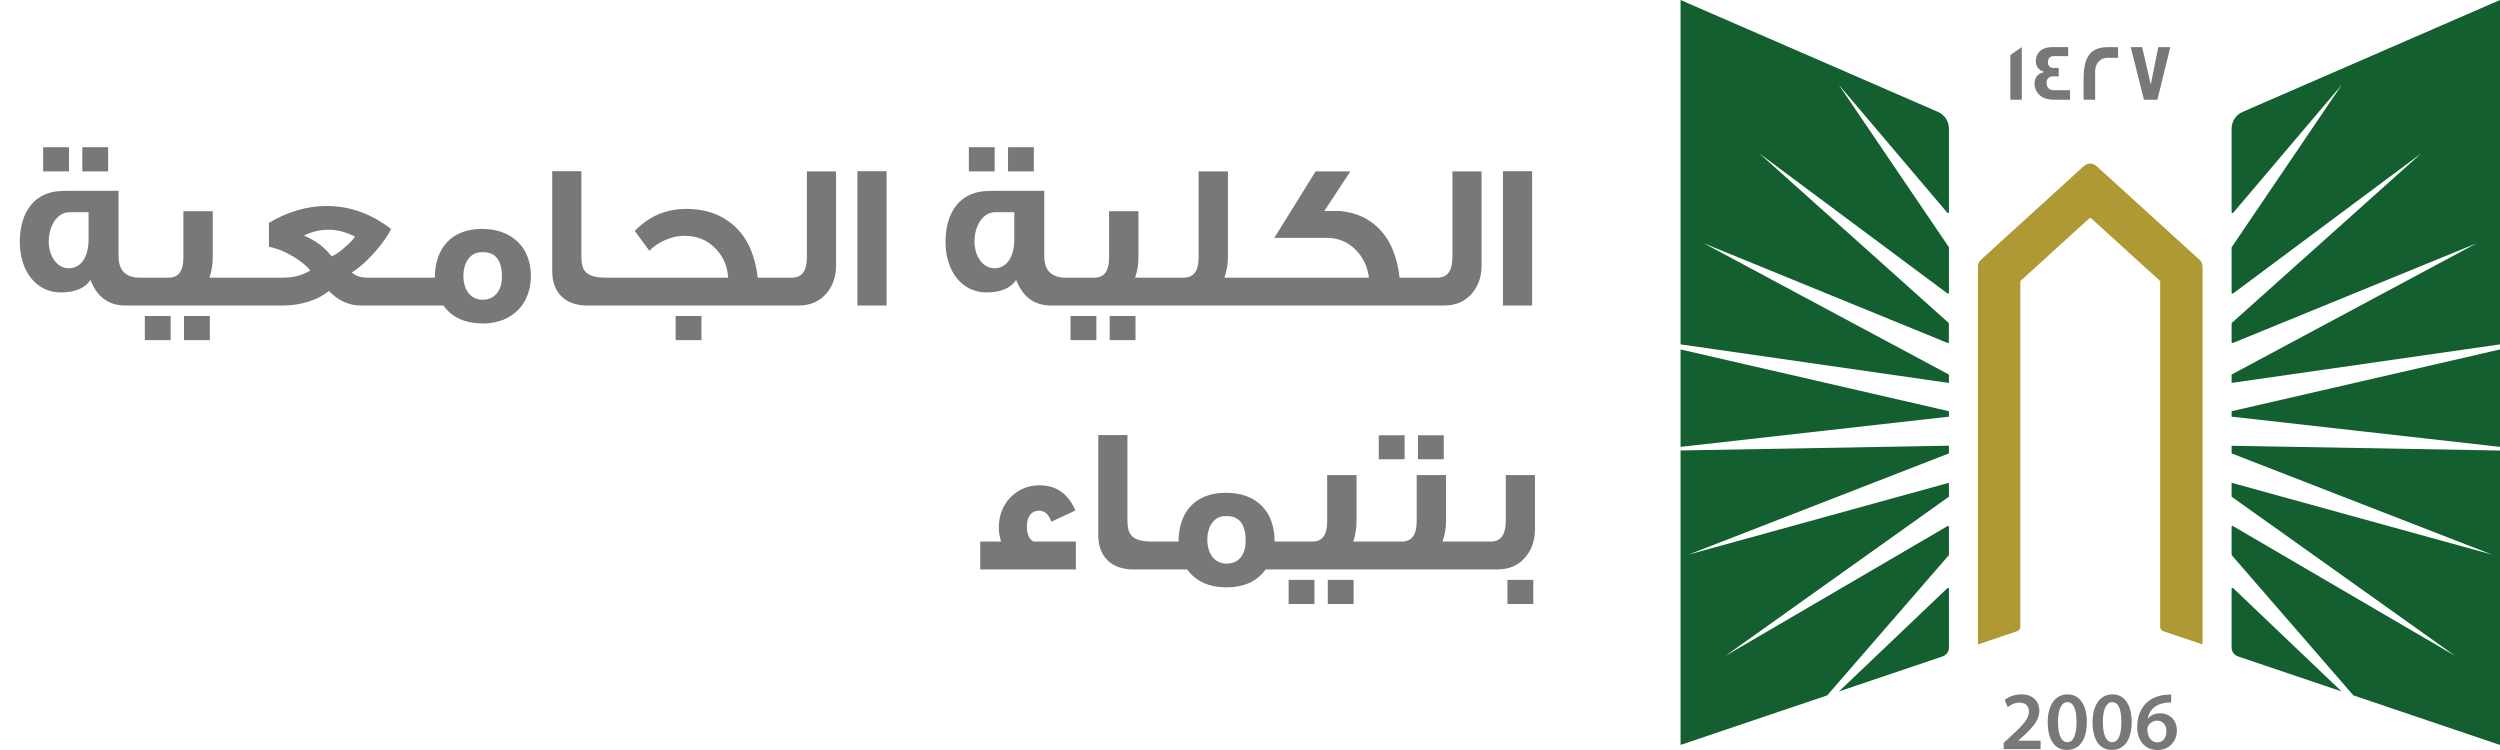 <svg width="180" height="54" viewBox="0 0 180 54" fill="none" xmlns="http://www.w3.org/2000/svg">
<path d="M7.786 12.34H5.926V10.6H7.786V12.34ZM4.966 12.34H3.106V10.6H4.966V12.34ZM11.146 22H9.031C7.831 22 6.991 21.385 6.511 20.155C6.136 20.74 5.416 21.055 4.381 21.055C2.581 21.055 1.426 19.495 1.426 17.425C1.426 15.19 2.551 13.75 4.531 13.75C4.531 13.735 5.866 13.735 8.536 13.735V18.46C8.536 19.45 9.046 19.99 10.066 19.99H11.146V22ZM6.376 17.26V15.28H4.996C4.141 15.28 3.511 16.225 3.511 17.395C3.511 18.445 4.111 19.315 4.951 19.315C5.836 19.315 6.376 18.49 6.376 17.26ZM17.523 22H10.773V19.99H12.153C12.858 19.99 13.203 19.51 13.203 18.55V15.205H15.318V18.475C15.318 19.03 15.243 19.525 15.078 19.99H17.523V22ZM15.108 24.49H13.248V22.75H15.108V24.49ZM12.288 24.49H10.428V22.75H12.288V24.49ZM29.877 22H26.007C25.137 22 24.357 21.655 23.682 20.95C23.322 21.25 22.857 21.505 22.272 21.7C21.642 21.895 21.027 22 20.412 22H17.112V19.99H20.382C21.117 19.99 21.777 19.825 22.332 19.48C22.107 19.165 21.717 18.85 21.192 18.52C20.562 18.13 19.947 17.875 19.362 17.77V16.045C20.727 15.235 22.122 14.83 23.517 14.83C25.182 14.83 26.727 15.385 28.152 16.48C27.987 16.885 27.612 17.425 27.057 18.07C26.442 18.775 25.872 19.285 25.332 19.615C25.602 19.87 25.977 19.99 26.457 19.99H29.877V22ZM25.557 17.035C24.912 16.705 24.282 16.54 23.667 16.54C23.067 16.54 22.467 16.675 21.882 16.96C22.332 17.155 22.692 17.365 22.962 17.56C23.232 17.755 23.547 18.055 23.892 18.46C24.192 18.325 24.522 18.085 24.867 17.77C25.182 17.5 25.422 17.26 25.557 17.035ZM38.225 19.87C38.225 21.88 36.875 23.29 34.775 23.29C33.5 23.29 32.54 22.855 31.925 22H29.225V19.99H31.31C31.31 17.845 32.54 16.48 34.7 16.48C36.86 16.48 38.225 17.815 38.225 19.87ZM36.14 19.945C36.14 18.76 35.69 18.16 34.805 18.16H34.655C33.89 18.16 33.365 18.865 33.365 19.855C33.365 20.875 33.875 21.58 34.775 21.58C35.6 21.58 36.14 20.92 36.14 19.945ZM44.275 22H42.295C40.69 22 39.76 21.07 39.76 19.525V12.325H41.86V18.43C41.86 19.45 42.115 19.99 43.66 19.99H44.275V22ZM56.445 22H43.905V19.99H52.425C52.38 19.195 52.095 18.52 51.57 17.95C50.985 17.305 50.205 16.975 49.26 16.975C48.36 16.975 47.34 17.44 46.755 18.055C46.545 17.77 46.2 17.305 45.705 16.63C46.725 15.565 47.955 15.04 49.41 15.04C50.295 15.04 51.075 15.205 51.75 15.52C53.355 16.285 54.3 17.77 54.555 19.99H56.445V22ZM50.505 24.49H48.645V22.75H50.505V24.49ZM60.196 19.105C60.196 19.9 59.971 20.56 59.536 21.085C59.041 21.7 58.351 22 57.466 22H55.486V19.99H57.031C57.736 19.99 58.096 19.495 58.096 18.52V12.34H60.196V19.105ZM63.833 22H61.733V12.325H63.833V22ZM74.437 12.34H72.577V10.6H74.437V12.34ZM71.617 12.34H69.757V10.6H71.617V12.34ZM77.797 22H75.682C74.482 22 73.642 21.385 73.162 20.155C72.787 20.74 72.067 21.055 71.032 21.055C69.232 21.055 68.077 19.495 68.077 17.425C68.077 15.19 69.202 13.75 71.182 13.75C71.182 13.735 72.517 13.735 75.187 13.735V18.46C75.187 19.45 75.697 19.99 76.717 19.99H77.797V22ZM73.027 17.26V15.28H71.647C70.792 15.28 70.162 16.225 70.162 17.395C70.162 18.445 70.762 19.315 71.602 19.315C72.487 19.315 73.027 18.49 73.027 17.26ZM84.173 22H77.423V19.99H78.803C79.508 19.99 79.853 19.51 79.853 18.55V15.205H81.968V18.475C81.968 19.03 81.893 19.525 81.728 19.99H84.173V22ZM81.758 24.49H79.898V22.75H81.758V24.49ZM78.938 24.49H77.078V22.75H78.938V24.49ZM90.618 22H83.808V19.99H85.233C85.938 19.99 86.298 19.51 86.298 18.55V12.34H88.413V18.475C88.413 19.03 88.323 19.525 88.158 19.99H90.618V22ZM102.688 22H90.313V19.99H98.563C98.458 19.18 98.128 18.505 97.603 17.98C97.033 17.41 96.343 17.125 95.533 17.125H91.753L94.723 12.34H97.228L95.353 15.19H96.478C97.213 15.265 97.873 15.46 98.428 15.79C99.763 16.585 100.543 17.98 100.768 19.99H102.688V22ZM106.675 19.105C106.675 19.9 106.45 20.56 106.015 21.085C105.52 21.7 104.83 22 103.945 22H101.965V19.99H103.51C104.215 19.99 104.575 19.495 104.575 18.52V12.34H106.675V19.105ZM110.312 22H108.212V12.325H110.312V22Z" fill="#777978"/>
<path d="M77.463 41H70.578V38.99H72.078C71.972 38.645 71.912 38.315 71.912 37.985C71.912 36.215 73.203 34.94 74.838 34.94C76.052 34.94 76.907 35.54 77.433 36.755L75.692 37.565C75.513 37.04 75.228 36.77 74.823 36.77C74.222 36.77 73.938 37.25 73.938 37.895C73.938 38.45 74.088 38.81 74.403 38.99H77.463V41ZM83.591 41H81.611C80.006 41 79.076 40.07 79.076 38.525V31.325H81.176V37.43C81.176 38.45 81.431 38.99 82.976 38.99H83.591V41ZM93.527 41H91.127C90.512 41.855 89.567 42.29 88.322 42.29C87.047 42.29 86.102 41.855 85.472 41H83.177V38.99H84.857C84.857 36.83 86.087 35.48 88.262 35.48C90.452 35.48 91.772 36.785 91.772 38.99H93.527V41ZM89.687 38.945C89.687 37.76 89.237 37.16 88.352 37.16H88.202C87.437 37.16 86.927 37.88 86.927 38.855C86.927 39.86 87.437 40.58 88.322 40.58C89.177 40.58 89.687 39.95 89.687 38.945ZM99.876 41H93.126V38.99H94.506C95.211 38.99 95.556 38.51 95.556 37.55V34.205H97.671V37.475C97.671 38.03 97.596 38.525 97.431 38.99H99.876V41ZM97.461 43.49H95.601V41.75H97.461V43.49ZM94.641 43.49H92.781V41.75H94.641V43.49ZM103.951 33.065H102.091V31.34H103.951V33.065ZM101.131 33.065H99.271V31.34H101.131V33.065ZM106.321 41H99.556V38.99H100.936C101.641 38.99 102.001 38.51 102.001 37.55V34.205H104.116V37.475C104.116 38.03 104.026 38.525 103.861 38.99H106.321V41ZM110.516 38.105C110.516 38.9 110.291 39.56 109.856 40.085C109.361 40.7 108.671 41 107.801 41H106.016V38.99H107.351C108.056 38.99 108.416 38.495 108.416 37.52V34.205H110.516V38.105ZM110.396 43.49H108.536V41.75H110.396V43.49Z" fill="#777978"/>
<path d="M140.323 32.645L121.577 39.93L140.323 34.761V35.73C140.323 35.751 140.311 35.771 140.295 35.783L124.213 47.234L140.222 37.879C140.266 37.855 140.323 37.882 140.323 37.935V39.938C140.323 39.938 140.32 39.97 140.308 39.982L131.561 50.066L121 53.634V32.433L140.323 32.09V32.645ZM140.21 42.348C140.251 42.307 140.323 42.335 140.323 42.395V46.635C140.323 46.916 140.14 47.166 139.872 47.259L132.41 49.78L140.21 42.348ZM140.323 29.608V29.999L121 32.175V25.16L140.323 29.608ZM139.535 8.057C140.011 8.266 140.323 8.737 140.323 9.256V15.277C140.323 15.337 140.247 15.365 140.206 15.317L132.382 6.09L140.312 17.787C140.313 17.79 140.323 17.812 140.323 17.823V21.077C140.323 21.129 140.262 21.161 140.218 21.129L126.66 11.037L140.3 23.245C140.302 23.248 140.319 23.274 140.319 23.293V24.633C140.319 24.681 140.271 24.709 140.227 24.693L122.676 17.518L140.323 26.97V27.573L121 24.794V0L139.535 8.057Z" fill="#135F30"/>
<path d="M158.586 19.186V46.402L155.756 45.444C155.622 45.4 155.532 45.275 155.532 45.135V20.293C155.532 20.256 155.516 20.22 155.487 20.196L150.587 15.739C150.539 15.695 150.457 15.695 150.408 15.739L145.508 20.196C145.48 20.22 145.464 20.256 145.464 20.293V45.135C145.464 45.275 145.374 45.4 145.24 45.444L142.41 46.402V19.186C142.41 19.001 142.487 18.828 142.625 18.704L150.047 11.95C150.299 11.721 150.689 11.721 150.941 11.95L158.366 18.704C158.505 18.828 158.582 19.001 158.582 19.186H158.586Z" fill="#AF9934"/>
<path d="M180.001 32.437V53.638L169.44 50.066L160.693 39.982C160.681 39.97 160.676 39.938 160.676 39.938V37.935C160.677 37.882 160.733 37.855 160.778 37.879L176.788 47.234L160.705 35.783C160.688 35.771 160.676 35.751 160.676 35.73V34.761L179.422 39.93L160.676 32.645V32.095L180.001 32.437ZM160.791 42.348L168.589 49.78L161.128 47.259C160.859 47.166 160.676 46.916 160.676 46.635V42.395C160.676 42.335 160.75 42.307 160.791 42.348ZM180.001 32.175L160.676 29.999V29.608L180.001 25.16V32.175ZM180.001 24.794L160.676 27.569V26.966L178.325 17.514L160.77 24.693C160.725 24.709 160.676 24.681 160.676 24.633V23.293C160.677 23.273 160.697 23.245 160.697 23.245L174.336 11.037L160.782 21.129C160.737 21.161 160.676 21.129 160.676 21.077V17.823C160.676 17.812 160.686 17.79 160.688 17.787L168.618 6.09L160.795 15.317C160.754 15.366 160.677 15.337 160.676 15.277V9.256C160.676 8.737 160.99 8.266 161.465 8.057L180.001 0V24.794Z" fill="#135F30"/>
<path d="M156.321 50.01V50.581C156.213 50.578 156.097 50.581 155.95 50.597C155.129 50.694 154.735 51.188 154.637 51.727H154.654C154.845 51.51 155.142 51.357 155.536 51.357C156.211 51.357 156.736 51.833 156.736 52.617C156.735 53.357 156.186 54.001 155.353 54.001C154.401 54 153.877 53.288 153.877 52.331C153.877 51.587 154.149 50.979 154.556 50.597C154.914 50.259 155.389 50.07 155.947 50.026C156.109 50.006 156.231 50.006 156.321 50.01ZM148.866 49.994C149.781 49.994 150.253 50.83 150.253 51.968C150.253 53.215 149.761 53.996 148.822 53.996C147.882 53.995 147.439 53.183 147.435 52.004C147.435 50.802 147.952 49.994 148.866 49.994ZM152.096 49.994C153.011 49.994 153.483 50.83 153.483 51.968C153.483 53.215 152.99 53.995 152.051 53.996C151.112 53.996 150.668 53.183 150.664 52.004C150.664 50.802 151.181 49.994 152.096 49.994ZM145.541 49.994C146.407 49.994 146.834 50.533 146.834 51.169C146.834 51.848 146.342 52.395 145.655 53.023L145.317 53.316V53.329H146.923V53.936H144.272L144.264 53.931V53.485L144.728 53.059C145.647 52.218 146.081 51.752 146.085 51.241C146.085 50.891 145.898 50.589 145.386 50.589C145.041 50.589 144.748 50.762 144.553 50.911L144.337 50.392C144.618 50.171 145.045 49.994 145.541 49.994ZM155.3 51.888C155.019 51.888 154.771 52.057 154.657 52.291C154.629 52.347 154.609 52.419 154.609 52.52C154.621 53.031 154.865 53.449 155.345 53.449C155.727 53.449 155.979 53.119 155.979 52.653L155.984 52.657C155.984 52.21 155.735 51.888 155.3 51.888ZM148.846 50.553C148.452 50.553 148.175 51.035 148.175 52.001L148.179 52.004C148.179 52.95 148.439 53.437 148.846 53.437C149.285 53.437 149.509 52.914 149.509 51.985C149.509 51.056 149.293 50.553 148.846 50.553ZM152.075 50.553C151.681 50.553 151.405 51.035 151.405 52.001L151.408 52.004C151.408 52.95 151.669 53.437 152.075 53.437C152.514 53.437 152.739 52.914 152.739 51.985C152.739 51.056 152.523 50.553 152.075 50.553ZM156.329 50.581L156.321 50.585V50.581C156.323 50.582 156.327 50.581 156.329 50.581Z" fill="#777978"/>
<path d="M145.569 7.18H144.744V3.966L145.569 3.391V7.18ZM148.908 4.042H147.835C147.603 4.042 147.448 4.232 147.448 4.465C147.448 4.754 147.603 4.895 147.904 4.895C147.921 4.895 147.973 4.895 148.07 4.891H148.229V5.507C148.229 5.507 148.164 5.506 148.062 5.498H147.883C147.534 5.498 147.354 5.651 147.354 5.957C147.354 6.263 147.525 6.496 147.842 6.496H149.042V7.172L149.038 7.18H147.875C147.257 7.18 146.834 6.963 146.61 6.532C146.529 6.375 146.484 6.202 146.484 6.021C146.484 5.575 146.733 5.273 147.188 5.188C147.123 5.164 147.025 5.116 146.903 5.052C146.683 4.887 146.578 4.665 146.578 4.38C146.578 4.203 146.627 4.038 146.716 3.886C146.912 3.556 147.269 3.391 147.786 3.391H148.908V4.042ZM151.758 3.395C152.226 3.395 152.47 3.394 152.503 3.402V4.159H152.499C152.499 4.159 152.437 4.167 152.328 4.167C152.21 4.167 152.035 4.159 151.807 4.159C151.116 4.159 150.851 4.653 150.851 5.156V7.18H150.018V5.703C150.018 4.203 150.429 3.395 151.758 3.395ZM154.857 6.086L155.394 3.395H156.26L155.333 7.18H154.365L153.414 3.395H154.235L154.857 6.086Z" fill="#777978"/>
</svg>
